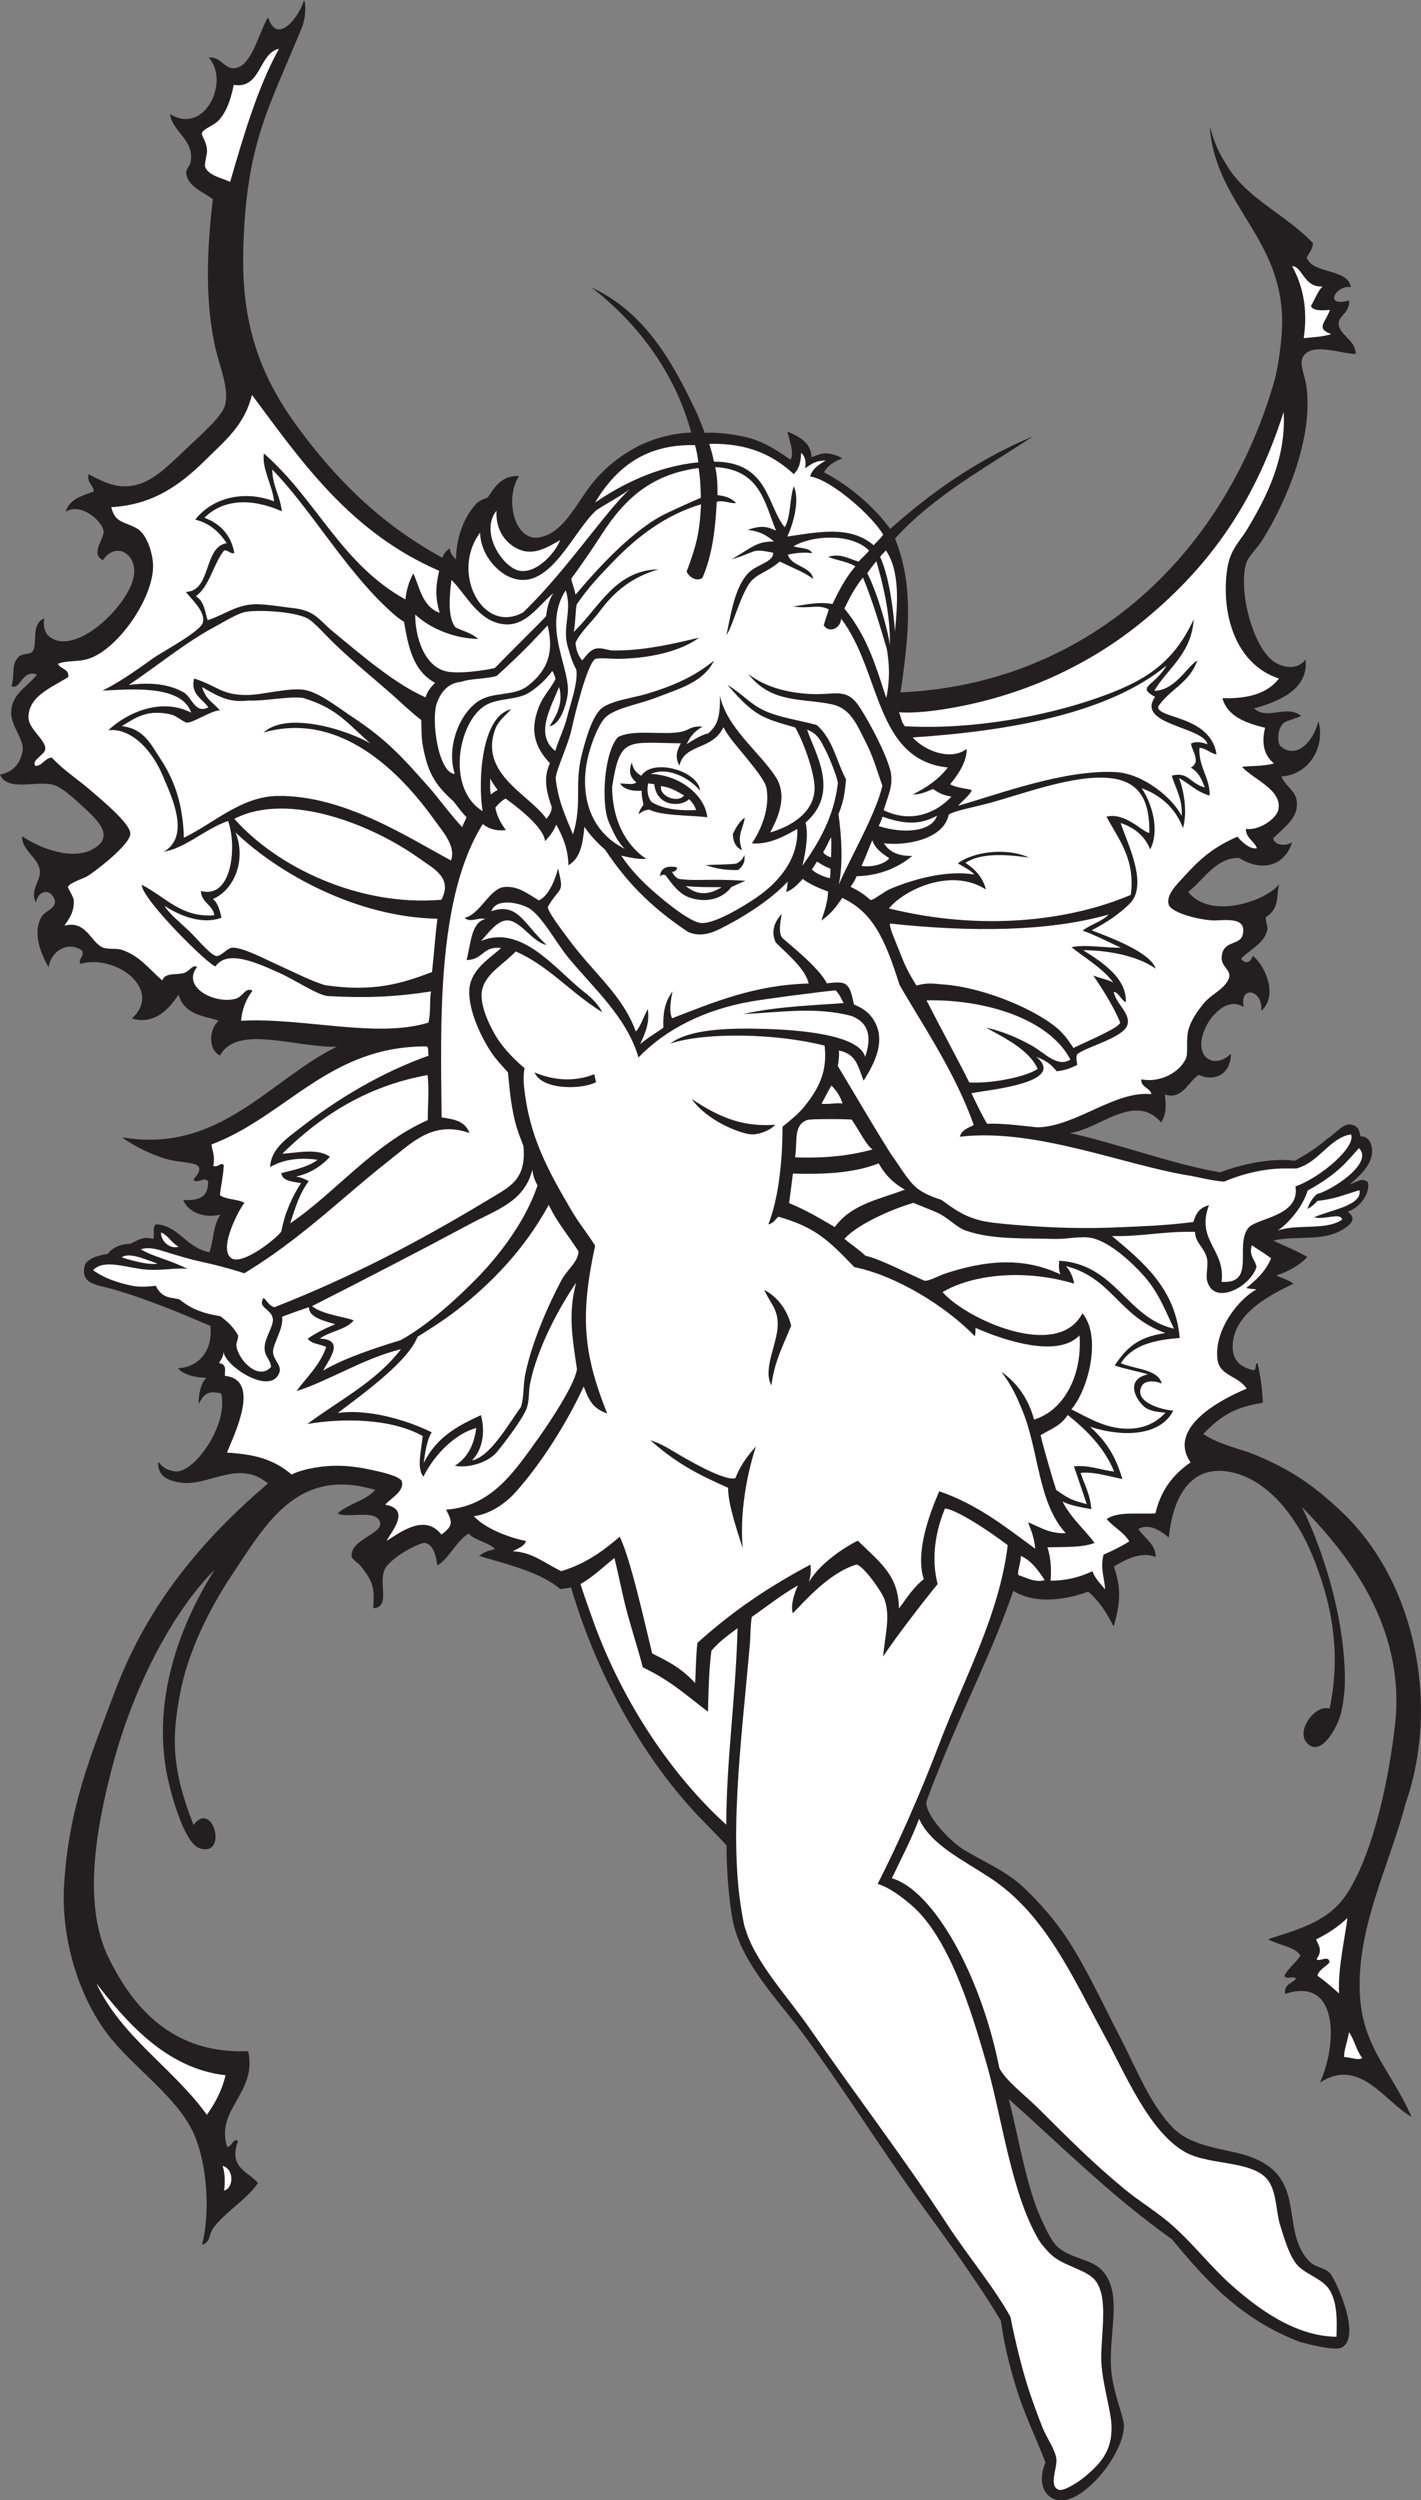 <?xml version="1.0" encoding="UTF-8" standalone="no"?>
<svg
   xmlns:dc="http://purl.org/dc/elements/1.1/"
   xmlns:cc="http://creativecommons.org/ns#"
   xmlns:rdf="http://www.w3.org/1999/02/22-rdf-syntax-ns#"
   xmlns:svg="http://www.w3.org/2000/svg"
   xmlns="http://www.w3.org/2000/svg"
   viewBox="0 0 554.413 975.333"
   height="975.333"
   width="554.413"
   xml:space="preserve"
   id="svg2"
   version="1.1"><rect x="0" y="0" width="554.413" height="975.333" fill="#808080" stroke="none"/><defs
     id="defs6" /><g
     transform="matrix(1.333,0,0,-1.333,0,975.333)"
     id="g10"><g
       transform="scale(0.1)"
       id="g12"><path
         id="path14"
         style="fill:#231f20;fill-opacity:1;fill-rule:evenodd;stroke:none"
         d="m 889.707,7315.05 c 5.113,0.05 7.719,-51.34 -8.922,-85.52 -95.441,-232.24 -161.32,-335.75 -168.82,-647.89 -5.485,-228.28 58,-377.87 163.015,-519.69 108.149,-146.06 235.35,-276.57 419.93,-377.63 3.56,12.58 12.41,20.91 21.05,28.2 1.31,-6.77 1.99,-17.41 18.79,-33.2 0.45,62.93 22.68,124.71 59.65,163.54 6.9,7.26 20.24,13.39 33.04,17.66 19.27,29.37 41.33,66.37 91.61,62.76 -43,-65.51 -13.6,-192.67 60.15,-179.12 74.73,13.73 111.02,108.45 162.37,167.75 65.28,75.41 161.44,133.83 281.6,139.07 -48.78,178.8 -158.74,321.77 -291.78,424.43 152.92,-70.65 234.34,-211.71 304.52,-360.21 9.02,-19.08 16.9,-39.01 26.7,-64.96 41.57,1.59 75.05,-3.85 104.21,-9.17 56.95,-10.36 96.42,-34.43 146.75,-69.44 11.57,16.47 -1.66,51.98 -8.92,82.27 53.08,-22.14 68.98,-42.67 70.55,-75.31 27.48,10.04 42.1,20.69 90.58,-2.74 -14.8,-7.32 -38.9,-14.75 -54.1,-41.13 76.99,-40.49 147.4,-102.1 194.08,-165.93 123.38,110.66 259.47,204.82 417.31,270.74 -130.36,-86.82 -289.34,-172.78 -403.4,-298.9 54.06,-134.39 42.19,-273.05 16.13,-450.1 530.06,22.85 940.16,382.68 1093.05,907.57 9.8,33.69 18.47,88.92 22.3,137.64 21.8,278.84 -193.32,370.44 -210.35,611.51 18.07,-63.05 30.08,-82.66 54.49,-121.28 58.48,-92.58 172.85,-140.82 247.95,-221.11 -2.17,-19.07 -11.56,-28.75 -18.57,-41.5 16.35,-49.6 120.94,-31.28 129.22,-87.08 -42.29,8.25 -82.62,-60.14 -5.06,-38.88 2.19,-35.81 -29.98,-43.83 -30.59,-66.29 -0.9,-33.96 49.69,-48.54 49.81,-89.92 -37.35,-1.56 -132.35,36.91 -155.1,-10.58 -10.31,-21.52 6.39,-51.63 10.92,-84.87 20.9,-152.83 -62.41,-343.34 -128.64,-448.83 -18.18,-28.95 -42.79,-48.07 -48.98,-72.69 -21.56,-85.72 25,-254.38 89.86,-288.38 35.08,-18.38 67.64,-13.48 84.89,10.92 10.78,-87.99 -81.78,-124.85 -150.36,-142.96 36.49,-36.55 94.3,12.43 137.64,-22.28 -36.46,-16.54 -50.88,-11.49 -61.76,-35.89 -7.38,-16.54 -7.03,-45.3 1.9,-52.96 45.19,-38.71 95.1,11.72 110.56,73.46 22.04,-81.21 -34.18,-159.33 -108.84,-161.52 18.67,-38.88 49.74,-43.07 45.47,-89.36 -3.58,-38.93 -43.7,-65.54 -69.05,-92.04 3.4,-20.14 36.04,-24.19 55.57,-11.62 -24.69,-75.48 -95.59,-83.88 -155.25,-45.69 -68.17,2.02 -104.34,-65.64 -149.07,-99.2 62.31,-81.2 224.36,-29.94 266.45,22.45 -7.46,-25.25 -2.15,-43.75 -13.3,-68.54 -4.4,-9.73 -15,-22.16 -25.53,-27.43 -3.03,-11.84 7.36,-27.36 3.57,-40 -12.07,-40.37 -47.55,-51.97 -76.58,-82.27 13.54,-18.86 30.12,-9.1 34.08,8.75 36.16,-27.83 75.84,-115.82 25.14,-161.39 5.74,63.78 -65.29,75.24 -51.27,11.06 -77.09,51.51 -177.87,-133.19 -90.72,-157.28 17.97,-2.42 38.55,4.95 53.3,21.6 -1.21,-71.8 -60.7,-80.27 -93.75,-62.47 -30.45,-17.82 -49.04,-75.91 -99.69,-57.31 3.87,-37.05 4.79,-54.41 -10.66,-82.06 -77.89,89.71 -182.29,-20.65 -267.58,-31.09 126.48,-26.69 307.3,-93.33 440.61,-114.93 31.42,13.11 136.79,45.46 217.65,33.75 35.04,18.66 72.31,43.79 93.26,63.06 27.23,16.48 48.13,48.21 72.99,42.67 21.8,-4.86 22.74,-18.93 26.29,-34.17 17.97,0.48 28.26,-12.33 31.74,-26.08 13.07,-51.53 -35.86,-90.16 -63.22,-114.76 25.7,8.78 36.01,21.29 53.51,6.22 6.31,-33.71 -23.79,-73.46 -59.61,-86.12 20.04,-14.06 18.89,-28.79 -4.67,-45.66 -62.69,-44.94 -138.57,-22.01 -213.37,-38.54 40.84,-19.58 69.64,-29.97 99.92,-48.13 -24.14,-25.89 -55.57,-42.28 -90.49,-54.12 17.23,-8.83 36.83,-13.1 49.57,-24.02 -53.63,-26.94 -176.45,-82.05 -177.56,-183.33 -0.37,-35.06 16.23,-58.63 56.91,-68.89 15.14,-6.17 6.82,18.07 15.79,19.91 8.57,-36.13 14,-74.71 15.62,-116.23 -77.03,-11.79 -121.41,-35.48 -174.41,-91.51 49.06,-32.09 111.03,-44.18 146.11,-58.53 104.88,-42.92 169.53,-86.53 243.42,-154.63 229.16,-202.1 304.94,-572.17 203.69,-865.37 -48.87,-183.54 -135.92,-349.08 -135.55,-535.77 0.35,-175.56 89.1,-240.68 152.05,-384.31 -79.72,45.44 -151.19,175.66 -267.98,100.72 50.64,111.26 56.09,311.75 -102.45,259.28 -2.09,31.33 21.14,29.79 32.09,44.14 -7.09,11.37 -25.19,-4.76 -33.98,8.81 12.44,24.24 33.57,37.16 47.3,59.74 -17.89,26.38 -65.39,29.97 -94.86,47.47 91.27,29.75 178.69,51.1 232.99,136.6 78.16,123.03 121.78,341.4 138.57,491.46 32.27,288.13 -140.66,501.9 -272.89,637.19 57.7,-115 128.58,-325.03 126.02,-517.08 -0.35,-25.58 -5.94,-65.24 -11.25,-86.38 -10.96,-43.72 -59.16,-130.56 -99.3,-88.11 -34.51,36.51 23.93,114.27 65.86,101.24 34.79,165.09 5.8,311.69 -51.23,450.26 -43.38,105.38 -125.21,218.11 -236.5,241.57 -114.32,24.12 -169.93,-64.9 -183.01,-191.41 -9.98,8.82 -53.07,46.59 -89.02,24.75 17.75,-26.5 49.66,-42.09 50.91,-81.28 -42.22,15.99 -87.11,-6.47 -122.22,-28.02 13.51,-45.54 26.29,-84.08 -0.86,-175.58 -20.69,39.19 -39.18,71.02 -74.59,101.94 -44.51,-16.51 -144.28,-43.62 -219.32,2.16 -59.57,-173.3 -140.33,-328.8 -210.49,-504.06 -11.09,-27.68 -28.24,-68.15 -44.14,-114.3 -1.37,-39.61 69.81,-115.3 112.01,-140.48 60.04,-35.81 122.46,-61.44 174.5,-110.53 45.21,-42.65 91.73,-96.69 125.68,-148.11 53.36,-80.84 104.22,-190.04 155.59,-289.61 48.55,-94.14 88.76,-197.98 154.45,-264.57 43.26,-43.88 105.51,-54.92 183.87,-72.23 227.63,-51.783 119.04,-221.009 216.13,-319.447 15.6,-15.82 44.71,-17.968 58.71,-32.519 16.33,-16.981 96.93,-190.633 32.95,-219.5 -19.53,-8.801 -97.89,11.094 -119.3,16.972 -173.57,65.547 -277.07,181.473 -375.25,300.625 -180.8,128.914 -314.98,265.279 -478.03,410.599 29.98,-114.41 50.43,-253.298 94.96,-350.544 11.13,-24.312 28.22,-62.937 46.6,-80.73 36.88,-35.711 101.14,-36.453 131.47,-69.793 51.74,-56.899 30.51,-141.262 26.38,-236.211 -3.02,-69.438 6.1,-98.321 21.65,-154.36 3.59,-12.886 15.85,-50.007 16.17,-61.375 2.36,-85.5 -122.99,-238.125 -195.57,-220.527 -49.14,11.914 -53.01,68.164 -34.02,109.836 -28.26,73.23 -56.74,131.16 -77.93,194.59 -24.16,72.398 -43.52,151.387 -52.66,219.859 -68.51,115.219 -161.13,241.313 -232.5,339.887 -122.95,169.808 -226.27,338.428 -351.33,506.858 -67.18,90.47 -173.82,198.71 -199.92,320.26 -12.69,59.21 -19.9,164.13 -19.06,224.71 -30.57,32.69 -46.08,48.09 -69.68,72.3 -176.87,181.5 -312.05,431.67 -385.57,682.61 -13.13,-2.77 -18.02,-3.09 -31.36,-4.72 -58.06,48.6 -150.01,71.09 -237.75,96.81 18.95,14.4 29.6,15.39 46.55,20.29 -19.22,20.19 -58.74,24.74 -77.57,45.23 -36.68,-23.03 -54.74,-70.25 -91.22,-93.55 -3.89,28.95 -11.48,60.78 -35.32,66.08 -14.74,3.29 -107.19,-44.92 -120.33,-80.97 -15.43,-42.29 18.28,-106.95 -31.89,-110.05 3.08,55.48 3.14,73.72 -36.66,123.35 -8.91,11.11 -26.32,18.66 -26.86,29.84 -2.37,49.03 93.71,64.47 83.14,99 -11.83,38.66 -95.12,9.77 -124.126,24.92 31.826,29.34 80.876,36.32 110.016,69.15 -229.219,69 -320.711,-100.69 -424.277,-256.67 -60.809,-91.57 -119.688,-212.24 -142.583,-319.64 -32.468,-152.28 -26.546,-246.33 35.27,-404.27 56.559,75.95 102.656,-95.64 17.488,-68.15 -46.05,14.86 -88.3,170.99 -98.644,234.13 -35.676,217.71 46.242,428.56 143.211,581.39 -117.926,-117.87 -234.45,-331.67 -298.344,-571.7 -52.07,-195.61 -87.113,-412.42 -11.984,-565.01 68.277,-138.67 181.691,-281.88 408.136,-272.69 27.52,-120.93 -94.511,-168.51 -62.418,-277.36 9.02,-14.13 21.133,29.66 32.477,13.34 -28.352,-77.531 30.316,-88.078 58.82,-121.84 C 719.977,877.227 660.715,844.855 623.852,795.574 611.824,779.504 616,752.98 591.199,747.117 617.34,846.094 606.66,1008.36 553.512,1099 c -53.782,91.68 -161.828,169.08 -230.504,253.96 -84.918,104.99 -144.942,278.09 -135.551,443.66 13.234,233.42 81.438,389.97 148.68,569.2 97.301,259.34 259.332,447.98 448.172,609.32 -85.996,72.24 -172.512,-8.88 -254.442,2.33 -35.664,4.89 -69.941,18.06 -66.679,61.38 13.917,-17.74 24.48,-24.05 47.746,-28.17 54.718,-9.67 159.015,135.08 136.379,228.23 -35.223,7.04 -48.372,3.22 -65.516,-31.02 -1.676,18.8 4.547,63.51 23.066,76.06 -38.785,1.73 -66.863,9.83 -84.136,28.5 43.785,0.68 103.343,34.59 95.156,123.79 -71.738,30.9 -180.055,77.12 -284.707,107.3 -45.086,13 -96.164,13.55 -83.403,67.94 5.278,22.47 43.461,32.09 67.915,35.7 9.261,15.23 37.265,30.02 64.523,28.86 31.055,15.55 42.254,22 66.762,14.94 9.132,3.16 -4.024,34.9 9.937,42.63 64.75,-2.57 88.117,-69.04 156.258,-81.8 12.816,39.37 10.02,76.98 31.875,110.05 -46.852,-11.2 -94.398,6.65 -108.637,42.67 41.532,-0.95 72.774,3.91 72.926,54.2 -10.078,16.84 -33.879,-9.27 -43.184,5.62 44.961,53.08 -5.136,45.16 -62.929,56.49 -54.274,10.64 -127.809,51.56 -144.989,67.16 284.286,-47.61 429.442,167.77 627.438,265.38 -117.746,-3.56 -292.211,66.56 -341.551,-25.86 -35.418,16.71 -32.812,76.62 -4.355,101.59 -27.434,13.68 -97.805,10.59 -117.395,76.75 -31.867,-48.9 -73.887,-87.88 -136.484,-70.09 92.765,84.35 -47,189.99 -150.469,160.11 -7.664,16.48 11.777,18.85 5.055,38.88 -42.692,29.4 -90.574,-1.54 -98.559,-48.68 -17.851,32.63 -49.433,95.96 -20.34,147.59 9.676,17.15 47.844,25.67 37.535,52.21 -11.57,29.78 -46.429,27.59 -54.078,-10.53 -18.461,35.86 13.239,61.72 11.793,90.7 -1.996,40.11 -52.816,59.5 -52.425,103.44 55.441,-37.45 150.629,-72.45 210.512,-36.15 58.949,35.73 15.348,79.62 -32.347,122.79 -23.438,21.21 -59.809,56.86 -88.278,64.18 C 106,5032.71 22.336,4998.98 0,5049.79 c 40.305,7.59 60.227,34.7 66.176,69.82 5.519,32.54 -35.793,74.35 -33.465,114.15 3.125,53.58 42.777,68.33 75.629,108.75 -44.27,16.36 -47.321,-45.23 -74.723,-34.2 10.77,39.58 -1.816,60.61 19.867,85.25 9.973,11.32 35.094,7.48 41.684,16.54 16.309,22.45 -6.301,81.05 34.516,96.53 -4.629,-21.59 2.644,-41.92 11.093,-49.75 75.067,-69.66 241.161,90.5 251.551,178.1 7.367,62.11 -53.515,97.31 -91.09,42.59 -38.011,17.56 3.629,61.87 2.039,83.19 -2.297,30.69 -66.832,86.47 -110.996,58.35 12.387,39.44 49.66,46.55 82.41,59.56 -1.804,19.34 -21.054,25.25 -15.421,50.31 41.371,-20.66 86.468,-49.05 150.043,-28.29 49.527,16.17 95.742,65.01 146.417,112.72 39.762,37.45 95.493,86.84 103.235,118.34 11.562,47.05 -14.449,107.88 -27.293,161.66 -30.164,126.28 -28.434,277.13 -8.621,440.32 -27.481,21.01 -74.098,37.28 -77.953,76.03 -1.227,12.24 11.289,21.94 13.129,33.42 10.425,65 -51.914,85.37 -60.891,139.69 104.488,-63.19 175.461,98.54 113.723,165.28 31.441,4.82 44.843,-30.14 70.617,-31.14 53.492,-2.07 74.676,102.63 102.844,149.13 26.07,-82.16 89.441,-1.71 105.187,48.91 v 0" /><path
         id="path16"
         style="fill:#ffffff;fill-opacity:1;fill-rule:evenodd;stroke:none"
         d="m 1934.89,5016.23 c 29.4,-3.79 49.63,-17.57 67.21,-27.36 -17.6,-23.72 -73.28,-2.88 -67.21,27.36 v 0" /><path
         id="path18"
         style="fill:#ffffff;fill-opacity:1;fill-rule:evenodd;stroke:none"
         d="m 1897.18,5024.16 c 4.32,-0.57 13.54,-2.02 17.86,-2.58 6.74,-66.47 78.32,-67.36 101.78,-43.64 10.62,-10.34 16.2,-19.42 20.78,-31.87 -41.39,-1.77 -91.47,0.02 -129.89,23.08 -10.39,10.48 -15.49,31.76 -10.53,55.01 v 0" /><path
         id="path20"
         style="fill:#ffffff;fill-opacity:1;fill-rule:evenodd;stroke:none"
         d="m 1434.7,5038.27 c 8.74,-15.85 12.49,-20.76 21.98,-33.61 -7.54,-3.34 -12.93,-6.99 -19.81,-13.14 -3.71,11.39 -1.53,32.98 -2.17,46.75 v 0" /><path
         id="path22"
         style="fill:#ffffff;fill-opacity:1;fill-rule:evenodd;stroke:none"
         d="m 2111.93,4720.12 c -39.95,-24.78 -73.08,-22.66 -104.55,3.46 40.14,-4.01 61,-2.78 104.55,-3.46 v 0" /><path
         id="path24"
         style="fill:#ffffff;fill-opacity:1;fill-rule:evenodd;stroke:none"
         d="m 1868.78,4221.99 c 78.66,81.39 190.38,139.23 328.74,163.69 43.3,7.65 201.44,28.39 248.22,32.66 10.37,-10.66 14.79,-20.18 23.48,-37.26 -76.31,-6.12 -189.14,-8.65 -294.04,-32.04 102.96,4.15 211.73,22.64 316.6,-5.56 42.95,-16.33 64.06,-50.91 40.41,-119.91 -17.17,65.72 -195.12,79.06 -292.4,81.94 -105.65,3.13 -221.77,0.2 -277.89,-42.92 104.63,34.59 314.25,29.26 451.6,-6.02 9.29,-78.55 -19.89,-128.77 -58.15,-176.91 -16.4,-20.63 -35.62,-36.52 -64.94,-60.37 -0.29,-23.37 -0.84,-63.09 -3.34,-93.25 -6.19,-74.58 -16.31,-135.2 -38.24,-192.67 15.1,3.21 21.07,15.13 29.3,22.54 112.61,-31.99 149.94,-73.09 222.38,-147.5 123.2,-25.27 267.3,-114.09 353.1,-202.63 1.51,9.94 2.17,18.76 1.47,24.75 83.49,-36.57 240.27,-89.34 304.59,-22.03 8.55,-118.19 -46.47,-220.3 -133.05,-246.23 -16.15,58.82 -47.4,106.02 -95.99,139.86 29.51,-38.48 45.33,-72.25 63.69,-118.09 46.4,-115.81 44.06,-266.74 125.19,-354.47 -49.39,-1.31 -74.74,17.67 -110.04,31.88 4.12,-16.2 15.71,-32.05 20.69,-77.35 -85.63,62.35 -166.29,128.49 -281.18,168.32 -30.58,-71.74 -69.94,-178.81 -45.21,-257.64 -29.71,-22.16 -52.48,-58.75 -72.64,-85.72 -1.29,94.89 -50.37,130.95 -120.56,198.69 -27.33,-13.28 -106.86,-60.37 -142.86,-120.68 5.94,18.82 6.43,38.85 4.11,50.56 -115.2,-61.61 -219.26,-128.81 -330.57,-229 -4.11,-37.49 -4.16,-65.26 -6.52,-117.74 -41.22,45.2 -82.18,65 -125.76,86.63 -18.83,75.36 -63.18,278.7 -95.22,341.79 -38.49,-33.26 -95.32,-78.8 -171.22,-100.72 -47.58,22.68 -85.6,56.47 -141.79,57.96 14.2,8.49 31.99,12.32 39.05,30.06 -52.82,11.22 -117.98,35.95 -153.07,72.62 47.78,6.41 92.19,36.54 123.53,71.78 74.64,83.88 148.41,200.16 198.17,308.01 14.29,-37.7 25.18,-64.04 68.75,-79.2 -71.03,178.02 -79.13,287.86 -35.22,491.45 -29.4,45.65 -47.04,64.57 -71.48,106.56 -60.6,104.12 -113.83,197.68 -132.88,329.12 -3.82,26.35 -7.71,54.87 -2.28,83.74 -39.48,32.59 -69.39,69.11 -84.35,94.42 -21.46,36.32 -49.5,96.94 -39.3,136.87 12.02,47.1 61.25,71.44 97.78,110.26 96.04,-41.56 163.25,-123.06 253.57,-177.9 -11.53,22.38 -31.15,42.3 -53.73,59.68 -80.51,61.98 -180.53,199.09 -301.24,148.98 22.22,23.95 48,61.23 78.09,60.12 38.36,-1.43 71.95,-63.42 113.63,-71.87 -66.79,61.29 -83.54,125.36 -161.56,98.81 14.51,40.9 85.03,23.41 109.69,8.94 37.44,-21.95 80.06,-101.36 113.29,-142.1 74.46,-91.3 173.06,-176.15 207.6,-294.91 z m -304.37,-43.86 c 23.73,-54.06 143.02,-49.3 180.14,-28.44 -0.92,4.06 -4.5,19.11 -5.12,23.24 -62.63,-24.61 -122.97,-16.46 -175.02,5.2 z m 637.74,-181.45 c 19.04,0.08 49.82,9.9 67.03,28.31 -86.29,-6.05 -154.94,14.77 -244.88,75.76 45.79,-65.66 147.56,-104.17 177.85,-104.07 z m 74.12,-558.97 c -1.72,-56.25 -44.38,-127.89 -18.44,-175.46 9.24,72.15 35.76,119.31 57.87,174.74 -10.47,42.47 -36.74,82.49 -78.61,104.65 16.17,-38.31 40.66,-55.05 39.18,-103.93 z m -124.04,-447.22 c -36.06,-9.98 -165.71,69.48 -195.12,86.87 -20.45,12.07 -38.39,19.55 -53.91,24.59 78.76,-70.06 143.66,-102.02 227.82,-139.44 0.11,-50.89 27.28,-127.08 42.89,-176.87 -9.2,100.59 11.52,215.67 38.75,298.01 -27.87,-31.09 -45.45,-56.14 -60.43,-93.16 v 0" /><path
         id="path26"
         style="fill:#ffffff;fill-opacity:1;fill-rule:evenodd;stroke:none"
         d="m 2742.58,4929.68 c -15.51,-47.45 -98.11,-54.05 -170.86,-30.48 6.44,12.14 8.73,19.63 11.48,27.49 61.74,-22.05 109.24,-25.24 159.38,2.99 z m -1126.42,423.18 c 3.6,-2.42 9.4,-19.24 9.68,-24.21 -20.9,-37.25 -37.09,-49.43 -50.2,-84.71 -24.68,-66.45 -10,-114.29 33.82,-160.84 -12.83,-29.96 -18.73,-61.47 5.29,-127.51 0.79,-11.59 -5.51,-23.09 -15.32,-35.37 -47.52,69.82 -197.13,130.71 -150.51,261.13 9.28,25.97 30.55,41.51 47.29,59.74 -86.99,-19.7 -97.89,-207.52 -83.79,-298.18 -107.24,66.32 -71.19,260.34 7.17,308.84 37.07,22.94 92.73,15.3 128.4,37.46 25.83,16.07 52.37,40.88 68.17,63.65 z m -13.39,133.5 c 19.68,-80.37 -1.07,-132.55 -58.14,-176.91 -39.79,-30.93 -98.42,-16.47 -141.74,-43.05 -57.2,-35.09 -97.4,-135.38 -71.85,-214.65 -47.26,1.75 -70.73,157.31 -51.9,208.78 7.61,20.83 26.19,57.38 71.62,60.96 25.77,9.78 77.42,8.37 103.25,17.31 82.08,74.79 101.42,97.39 148.76,147.56 z m -281.33,133.21 c 44.92,-45.09 79.46,-122.54 154.4,-129.87 63.07,-6.19 100.25,54.64 143.61,91.12 -14.1,-22.81 -18.06,-43.46 -21.1,-67.4 -24.94,-26.82 -107.49,-107.48 -150.16,-151.89 -65.01,-13.56 -112.4,-13.86 -133.21,-11.24 -74.06,9.33 -100.43,106.35 -99.62,167.94 42.86,-40.82 116.48,-70.8 184.64,-71.37 -23.42,19.28 -43.32,21.83 -67.21,34.17 -22.56,29.82 -17.89,87.97 -11.35,138.54 z m 522.1,265.9 c -72.43,-66.85 -189.48,-243.58 -312.7,-361.21 -119.83,-65.3 -212.53,118.44 -125.52,233.73 0.31,-44.42 26.83,-94.36 73.96,-123.81 122.74,-68.55 191.77,121.52 266.18,189.38 33.65,22.05 74.15,42.76 98.08,61.91 z m -390.36,-63.43 c -2.94,-56.22 26.14,-97.2 68.58,-114.33 42.54,-17.16 84.04,9.08 117.91,28.59 -15.03,-38.17 -67.59,-97.16 -117.13,-90.18 -50.46,7.13 -119.8,113.47 -69.36,175.92 z m 580.95,192 c 5.26,-17.32 7.73,-33.89 9.95,-50.32 -120.74,-11.46 -225.9,-65.5 -302.3,-117.72 61.77,103.2 148.5,171.48 292.35,168.04 z m -349.64,-437.8 c -3.78,21.54 -9.86,31.08 -12.42,46.94 25.88,35.16 60.35,84.77 88.15,128.19 70.85,110.67 150.37,177.76 284.58,195.77 5.02,-32.95 5.89,-55.21 6.42,-87.21 -41.34,-17.48 -66.74,-30.02 -93.49,-42.02 -100.8,-45.14 -209.68,-166.31 -273.24,-241.67 z m 660.37,415.33 c 10.78,-9.83 15.73,-24.15 11.66,-45.44 18.77,13.45 33.81,23.39 60.06,22.93 -18.18,-11.69 -37.73,-21.65 -45.6,-46.76 61.58,-8.49 184.82,-117.63 214.04,-170.8 -8.5,-11.1 -15.92,-17.48 -28.01,-30.45 -69.08,59.12 -162.95,38.35 -252.81,25.46 17.71,36.19 37.6,108.44 19.1,146.85 -12.54,-35.9 -8.59,-90.65 -26.52,-119.52 -51.51,61.06 -46.72,192.68 -207.19,191.84 -3.77,20.16 -7.25,31.05 -13.64,52.08 116.06,2.81 189.09,-34.89 247.6,-88.68 18.66,20.1 20.06,39.66 21.31,62.49 z m 247.99,-285.63 c 41.39,-60.31 34.47,-154.54 26.54,-237.59 -4.02,62.18 -17.18,161.95 -43.28,218.75 5.35,7.91 11,11.3 16.74,18.84 z m -27.91,-31.62 c 20.74,-70.84 41.31,-157.58 39.55,-245.74 -5.78,48.37 -39.16,159.33 -66.05,210.51 10.02,15.15 17.38,23.27 26.5,35.23 z m -39.16,-47.61 c 27.15,-65.42 46.82,-131.89 70.14,-210.22 6.85,-43.13 9.69,-85.22 -1.8,-142.5 -29.8,89.11 -53.4,177.58 -122.62,261.75 23.19,48.27 35.75,66.99 54.28,90.97 z m -432.34,322.89 c 131.44,-6.34 144.33,-103.95 177.89,-185.64 -25.29,11.42 -41.92,16.32 -83.19,2.03 41.82,-4.74 59.15,-19.67 77.49,-33.78 -48.34,-0.63 -57.04,-11.6 -123.83,-52.42 77.56,23.3 54.7,32.71 121.11,19.39 1.88,-27.84 -49.63,-34.3 -73.77,-60.68 -39.76,-43.43 -49.63,-119.37 -63.03,-180.67 19.59,29.02 38.75,110.27 67.72,151.9 19.53,28.06 50.96,30.98 88.36,63.56 43.28,-20.99 72.22,-31.32 98.1,-50.87 -6.36,37.85 -64.25,36.03 -74.2,71.14 21.06,4.64 49.55,8.07 70.79,3.97 -5.55,16.45 -35.32,14.27 -54.46,20.26 52.56,31.98 168.91,40.31 221.17,-12.25 -8.08,-11.37 -19.06,-19 -30.21,-32.44 -25.63,6.53 -52.19,25.86 -89.55,13.94 25.43,-10.23 58.85,-14.29 79.82,-27.95 -26.72,-29.96 -47.63,-69.4 -66.99,-109.87 -45.76,7.27 -78.09,-2.93 -115.1,-7 46.78,-8.62 73.28,7.8 104.2,-9.16 -3.87,-13.48 -7.69,-21.85 -14.8,-46.38 16.62,-25.18 50.66,-7.56 50.88,19.73 117.91,-155.62 97.87,-412.78 312.24,-435.89 -27.15,-35.41 -63.26,-59.19 -102.5,-78.91 20.55,0.02 32.44,4.68 59.2,16.03 13.36,-9.24 29.16,-19.05 54.22,-21.99 -41.48,-45.05 -114.73,-80.76 -198.46,-40.08 10.43,37.78 30.34,72.92 19.5,116.06 -12.29,48.8 -59.24,138.41 -89.32,184.66 -40.24,61.82 -72.33,34.52 -149.43,39.64 -69.05,4.57 -128.11,21.24 -176.92,58.14 69.02,-88.07 159.83,-69.59 247.52,-89.28 52.64,-12.7 70.92,-61.18 94.22,-106.26 24.73,-47.87 33.96,-85.09 50.55,-131.34 -19.48,-84.51 -95.94,-214.06 -127.64,-289.46 13.5,62.44 7.81,144.88 -0.9,206.07 15.41,39.33 17.4,54.9 22.29,101.85 -29.34,54.99 -36.96,115.35 -85.8,159.4 -53.23,14.2 -110.69,22.22 -152.68,41.82 -45.47,21.23 -60.82,46.22 -108.75,75.63 79.14,-91.89 101.7,-96.95 198.48,-124.8 27.54,-48.45 56.56,-136.24 56.62,-176.29 0.11,-76.55 -76.62,-115.63 -129.9,-130.89 26.13,48.84 50.48,109.78 15.54,163.33 -46.81,71.76 -143.04,143.58 -162.52,236.34 0.33,-66.52 -8.51,-86.53 -34.73,-109.95 -19.84,-3.27 -51.1,-23.95 -62.95,-31.32 10.28,20.31 19.22,35.24 46.46,51.31 -34.47,2.42 -38.35,-9.66 -59.24,-14.51 -52.4,-12.17 -141.55,8.35 -188.11,-16.11 -41.95,-45.82 -49.87,-198.22 -26.33,-250.02 11.85,-26.03 23.64,-56.21 46.55,-77.09 -98.97,48.47 -130.07,148.55 -111.57,252.44 7.28,40.91 29.89,104.44 51.96,129.41 25.91,29.29 95.44,39.59 148.31,59.76 74.9,28.58 140.64,46.23 172.35,109.35 -55.02,-44.14 -111.9,-71.66 -197.14,-97.34 -42.16,-12.71 -113.92,-20.74 -138,-47.94 -25.92,-29.3 -42.57,-92.77 -51.96,-129.39 -22.75,-88.78 2.01,-145.69 -26,-233.79 -19.8,48.61 -43.9,97.17 -50.59,165.23 5.06,33.44 36.44,95.3 46.71,142.71 8.83,40.75 46.65,196.82 70.72,206.02 22.25,2.9 44.95,-0.82 70.22,-0.35 85.98,1.6 177.46,21.13 232.07,62.05 -71.07,-17.28 -161.65,-38.57 -250.86,-37.64 -15,0.15 -33.03,8.21 -47.5,6.18 -24.24,-3.42 -35.41,-28.74 -44.09,-34.89 -12.52,15.26 -16.95,30.67 -19.31,50.35 9.41,26.5 53.17,68.52 68.23,89.32 47.61,65.62 99.76,104.18 174.59,126.62 -127.19,-3.08 -172.99,-111.88 -247.8,-182.99 6.01,33.42 4.42,59.59 8.46,79.9 34.45,51.13 71.02,88.36 106.01,124.82 71.94,74.97 156.31,138.47 257.98,168.49 -4.05,-86.5 -15.18,-124.69 -42.03,-196.57 2.01,-9.27 24.42,-32.62 45.83,-19.14 30.98,68.85 39.07,156.68 42.15,222.91 19.32,6.33 43.64,-7.05 56.72,-2.98 -15.45,13.8 -25.21,18.65 -54.37,22.78 0.17,29.92 -0.57,53.03 -6.7,81.78 z m 254.92,-1166.8 c 11.68,46.48 17.62,94.03 9.49,126.64 103.44,89.12 24.75,207.85 4.59,271.71 33.44,-11.96 42.23,-38.54 53.71,-59.69 10.78,-19.81 33.21,-76.68 36.39,-95.64 -11.31,-99.44 -56.64,-176.5 -104.18,-243.02 z m 84.35,83.76 c 0.81,-23.43 0.3,-42.2 -0.27,-59.06 -8.08,2.4 -21.76,9.18 -22.77,15.94 8.79,12.39 15.62,31.47 23.04,43.12 z m 120.45,-8.87 c 9.22,-27.25 31.9,-40.47 49.73,-52.65 -15.86,-20.2 -59.92,-27.27 -81.44,-22.28 14.53,29.97 21.58,52.67 31.71,74.93 v 0" /><path
         id="path28"
         style="fill:#ffffff;fill-opacity:1;fill-rule:evenodd;stroke:none"
         d="m 2690.21,1993.82 c 31.94,-74.09 127.97,-120.69 206.06,-171.74 163.07,-106.6 242.05,-289.87 335.37,-460.87 62.11,-113.78 130.57,-281.98 236.52,-342.58 72.6,-41.521 207.47,-22.224 247.52,-89.275 21.57,-36.132 19.44,-89.316 31.8,-127.128 11.52,-35.313 23.69,-81.641 46.97,-111.512 22.13,-28.379 74.96,-42.016 95.8,-73.945 24.07,-36.887 23.25,-91.555 21.45,-138.95 -121.56,1.235 -230.7,83.371 -305.55,149.543 -62.13,54.903 -112.22,120.989 -174.7,176.438 -42.54,37.754 -94.87,68.953 -139.95,106.043 -90.33,74.355 -161.83,146.166 -250.56,234.616 -39.96,39.83 -99.65,84.73 -116.1,120.5 -54.78,275.93 -194.72,520.4 -314.37,554.76 27.07,57.4 55.29,109.94 79.74,174.1 z M 1655.69,5589.28 c 20.67,-62.43 -12.79,-110.42 7.61,-170.34 4.66,-13.66 9.07,-36.1 23.65,-62.12 5.19,-38.82 -16.97,-97.57 -26.6,-137.07 -8.87,-36.3 -25.38,-67.68 -35.08,-100.85 -59.82,47.47 -14.89,123.54 11.19,187.4 12.72,-45.79 -6.49,-82.32 -28.12,-114.93 33.07,5.41 48.46,64.12 52.48,88.32 14.2,75.41 -76.53,198.24 -5.13,309.59 z m 461.77,-400.66 c 15,-29.69 39.67,-55.66 71.13,-94.67 21.78,-27 51.31,-63.48 54.96,-84 10.1,-56.7 -14.33,-119.87 -42.92,-161.31 53.86,-4.68 101.36,24.74 132.81,42 4.51,-89.17 -56.58,-157.25 -118.21,-199.83 -38.82,-26.83 -124.76,-78.8 -163.53,-75.36 -33.77,2.99 -110.04,67.32 -133.53,87.64 -41.28,35.69 -73.84,70.34 -99.94,109.62 20.73,-4.57 46.53,-11.34 73.42,-9.55 -42.68,27.65 -99.17,92.65 -99.98,210.65 23,148.96 43.58,129.11 201.06,127.57 -11.18,-20.48 -18.23,-40.08 -4.1,-65.34 14.89,65.47 96.94,43.96 128.83,112.58 z m -254.79,-161.84 c -10.08,-7.3 -22.69,-3.87 -47.71,-2.82 8.38,-15.85 33.89,-23.59 63.09,-21.38 -0.42,-16.7 3.61,-29.07 5.13,-41.37 -5.27,-7.75 -11.66,-14.75 -14.11,-27.74 12.29,9.94 19.28,12.89 32.14,13.73 35.02,-18.74 125.68,-16.21 168.78,-22.29 -5.06,59.73 -74.64,123.15 -165.63,126.95 54.25,22.88 118.21,-15.98 144.95,-49.59 -5.48,59.7 -140.31,96.15 -172.26,44 -12.52,8.48 -23.32,15.27 -27.75,39.1 -11.42,-29.39 -2.59,-45.57 13.37,-58.59 z m 308.93,-198.53 c -4.47,15.25 -7.95,28.75 -5.23,44.46 3.08,17.81 12.79,37.64 13.28,51.12 -15.08,-10.9 -25.22,-28 -34.88,-47.9 1.54,-19.31 4.72,-36.08 26.83,-47.68 z m -106.63,-43.23 c 36.42,-12.32 62.76,-15.07 95.34,-14.51 11.72,9.6 21.9,21.85 18.26,43.65 -5.03,-11.86 -10.03,-17.75 -23.98,-25.06 -30.43,-3.01 -57.4,-2.4 -89.62,-4.08 z m -133.31,-32.66 c 5.81,4.43 11.1,5.45 16.11,3.05 18.48,-24.48 38.66,-54.4 69.73,-65.24 52.66,-18.36 99.84,-1.34 123.07,30.5 20.68,9.66 29.2,13.42 41.4,18.38 -112.13,7 -142.56,-1.9 -196.21,5.66 -9.92,5.75 -15.43,13.36 -18.71,20.6 9.59,-0.23 17.34,8.68 13.61,13.1 -26.22,5.45 -46.83,-0.28 -49,-26.05 z m -336.34,102.52 c 16.87,18.44 25.25,30.53 32.65,48.46 19.3,-34.38 34.67,-70.41 35.71,-118.84 37.05,21.55 42.06,66.92 46.92,112.48 12.56,-20.01 41.04,-51.05 60.24,-66.63 59.05,-88.33 125.71,-162.65 242.38,-240.64 32.35,-14.97 64.31,-6.25 93.28,8.07 63.89,31.56 148.7,84.06 198.77,138.74 -0.17,-12.38 -1.66,-20.43 -4.61,-30.46 15.41,4.97 30.53,17.64 48.93,38.56 10.18,-8.69 37.93,-24.64 74.24,-37.02 -1.76,-34.72 -11.41,-59.22 -19.87,-85.25 30.71,22.16 43.52,41.08 61.37,66.68 87.21,-41.77 123.38,-114.31 167.46,-254.53 61.68,-108.19 163.79,-256.78 217.29,-410.39 -17.21,-9.13 -34.96,-13.23 -40.84,-34.21 219.51,26.26 478.61,-82.13 670.41,-113.53 32.58,-5.34 65.02,-14.92 103.08,-17.8 52.33,22.27 116.14,38.22 176.31,38.56 15.51,0.08 22.66,0.05 35.1,-0.18 66.23,17.08 98.26,90.53 160.16,99.94 15.86,-35.95 -89.07,-126.64 -162.56,-152.32 14.16,-89.36 -116.64,-91.9 -138.93,-122.49 -39.2,-53.86 24.01,-163.68 -77.48,-156.83 12.76,94.77 -76.23,120.54 -36.7,224.38 -29.68,-7.94 -38.2,-25.06 -45.93,-49.24 -86.39,-11.23 -162.09,-12.83 -203.97,-14.88 -118.61,-5.83 -213.87,-2.14 -324.1,7.01 -30.78,2.55 -72.97,6.62 -95.02,12.36 -50.04,13.01 -75.27,32.33 -114.34,60.39 -29.25,9.14 -53.26,19.85 -71.03,33.98 -25.43,20.21 -48.65,61.1 -71.39,92.73 -22.73,31.63 -142.22,234.99 -160.58,264.81 2.93,14.98 4.31,35.28 3.3,45.53 48.04,-10.95 53.61,-37.98 71.95,-88.42 32.19,50.4 71.13,123.05 24.14,185.72 -12.66,16.87 -27.97,26.9 -52.21,37.53 -6.85,29.29 -9.72,50.83 -27.24,60.64 -9.94,5.57 -33.03,3.84 -51.7,1.01 -26.7,49.65 -109.03,112.79 -128.6,131.24 -15.02,12.22 -7.77,48.65 -4,71.79 -28.2,-30.31 -28.59,-60.04 -17.38,-83.39 30.95,-31.37 86.99,-76.62 96.33,-120.12 -156.47,-3.75 -277.05,-54.12 -399.73,-101.75 -9.56,20.21 -4.02,54.13 1.47,78.87 -26.9,-36.05 -27.72,-73.15 -27,-106.29 -30.37,-21.56 -42.37,-26.79 -67.77,-48.29 12.13,28.75 29.07,59.74 22.12,102.53 -15.6,-29.08 -20.39,-49.33 -34.9,-65.73 -39.09,108.06 -125.17,172.14 -198.37,272.54 -14.73,20.2 -59.91,78.2 -59.3,92.66 37.21,63.26 48.64,35.67 29.91,112.42 -5.92,-24.69 -24.49,-79 -56.11,-93.73 -35.33,21.59 -61.57,42.35 -100.29,39.4 -44,-3.36 -71.57,-80.87 -117.14,-90.18 16.42,-16.05 39.5,2.38 61.03,-3.54 -41.77,-9.69 -42.7,-72.44 -55.15,-120.2 50.25,0.95 46.46,41.95 101.19,35.15 -35.03,-30.75 -77.36,-57 -90.06,-102.83 -16.15,-58.28 29.15,-156.4 63.14,-205.51 12.2,-17.63 27.62,-34.23 46.79,-55.46 3.33,-32.48 6.72,-75.9 14.49,-115 7.41,-37.33 12.86,-54.71 30.84,-100.65 9.12,-99.66 -39.77,-118.96 -103.97,-157.77 -201.72,-121.9 -400.57,-226.16 -624.984,-314 -15.855,4.64 -19.906,17.06 -31.55,27.53 -19.559,-29.8 23.8,-31.6 27.058,-62.08 2.356,-22.01 -24.476,-55.56 -24.187,-84.7 0.258,-26.24 14.769,-28.96 19.172,-55.21 -36.473,-41.74 -95.821,18.91 -101.789,61.56 -1.317,9.36 8.066,22.69 4.207,32.39 -17.789,29.33 -33.196,39.84 -50.782,54.19 -58.945,9.41 -89.55,24.82 -120.222,49.31 -23.465,6.7 -50.289,1.04 -68.965,39.7 -27.02,-2.7 -49.289,-4.2 -70.758,0.42 -38.633,8.32 -79.699,20.94 -112.684,45.4 32.633,35.05 102.215,4.88 158.297,1.37 47.828,-2.98 89.668,6.96 118.86,2.11 -62.727,30.73 -97.274,33.94 -137.477,57.41 28.93,10.25 63.5,-5.4 91.949,-13.43 28.254,-7.97 52.52,-15.99 83.446,-22.55 39.683,-8.42 87.55,-20.83 127.324,-34.13 66.488,40.7 112.422,74.89 149.621,103.52 99.531,76.63 179.244,152.24 280.434,231.44 63.46,49.67 123.87,112.45 229.44,75.58 -14.48,36.27 -45.5,40.07 -81.89,45.79 -2.77,272.04 -15.14,641.76 120.4,858.36 18.9,-14.05 37.31,-20.74 67.99,-17.62 -14,17.34 -28.03,44.44 -31.01,65.51 0.12,0.94 14.7,19.14 29.85,26.87 29.07,-20.74 112.41,-83.53 115.52,-124.82 z M 461.016,3618.89 c -23.481,-6.32 -81.934,10.69 -104.532,17.98 21.696,17.95 81.719,-11.62 104.532,-17.98 z m 10.367,90.89 c 22.488,-9.9 30.59,-30.87 51.644,-41.87 -25.5,-7.87 -52.632,16.42 -51.644,41.87 z m 3506.197,246.77 c 44.3,-43.89 -80.04,-123.69 -123.22,-134.62 -12.45,-11.31 -22.35,-25.14 -27.31,-43.45 8.38,4.9 23.11,15.16 28.71,23.65 53.07,5.47 80.2,18.94 123.36,31.25 8.36,-45.12 -85.1,-57.74 -133.28,-79.3 34.02,-7.92 76.54,15.02 82.62,-6.35 -45.71,-33.18 -133.25,-12.03 -188.69,-32.56 38.34,27.12 74,73.33 87.69,117.25 92.83,51.5 116.86,88.14 150.12,124.13 z M 2568.81,1803.18 c 33.42,-10.1 67.73,-35.78 97.46,-60.99 111.7,-94.72 176.82,-311.06 220.82,-463.53 45.33,-157.06 72.75,-381.211 152.48,-516.133 11.29,-19.089 35.23,-44.722 49.98,-54.812 38.95,-26.61 96.19,-36.777 118.52,-68.125 34.9,-49.043 15.64,-145.106 15.09,-221.555 -0.48,-68.25 30.2,-156.902 30.32,-205.965 0.17,-69.699 -31.98,-104.367 -75.53,-141.707 -17.75,-15.227 -64.1,-46.426 -79.88,-40.129 -28.56,11.387 -3.99,61.562 -6.04,88.625 -2.05,26.914 -28.07,61.661 -40.6,93.114 -13.6,34.113 -25.53,67.246 -35.71,96.886 -24.02,69.879 -45.49,162.047 -58.3,227.168 -45.54,83.203 -125.66,179.903 -184.51,269.961 -132.91,203.462 -255.88,361.482 -400.16,570.302 -67.12,97.12 -159.88,194.49 -190.35,292.66 -0.99,3.24 -2.93,8.09 -3.18,9.21 -52.13,235.64 -8.91,541.38 16.01,832.4 1.51,17.67 0.84,47.46 5.24,73.99 52.46,36.62 83.07,62.25 134.96,92.25 -9.08,-19.66 -22.54,-56.63 -14.98,-81.51 30.08,29.78 105.7,119.5 186.91,142.6 20.16,-4.67 73.77,-78.8 81.76,-102.87 17.81,-53.62 0.53,-102.79 -4.06,-166.37 33.73,53.56 134.37,182.33 159.33,212.06 -15.31,58.68 -13.94,135.71 21.45,221.2 22.44,-1.33 91.86,-38.62 183.67,-107.32 -24.3,-203.02 -128.44,-392.55 -199.86,-580.12 -57.5,-151.02 -121.17,-294.02 -180.84,-411.29 z m -496.68,503.78 c 1.87,69.38 2.71,118.66 10.07,178.77 24.3,27.81 51.3,47.32 76.63,65.79 -5.8,-210.71 -32.62,-380.16 -33.05,-575.09 -161.73,146.52 -301.85,358.66 -385.17,584.47 -9.26,25.11 -35.16,98.22 -41.5,119.93 34.92,19.56 65.64,49.19 99.18,76.06 14.21,-55.89 22.89,-107.21 38.64,-164.59 13.82,-50.37 34.89,-116.43 44.26,-155.08 82.29,-40.11 121.25,-76.64 190.94,-130.26 v 0" /><path
         id="path30"
         style="fill:#ffffff;fill-opacity:1;fill-rule:evenodd;stroke:none"
         d="m 3948.54,1369.02 c 15.97,-22.7 21.34,-53.53 38.53,-75.29 -10.1,-8.76 -36.07,3.11 -52.4,2.42 -2.76,15.61 10.06,49.5 13.87,72.87 z M 816.477,7174.14 c -61.614,-111.81 -102.567,-250.46 -142.93,-389.87 -20.231,11.02 -64.348,17.78 -73.258,44.66 -2.437,7.36 5.359,34.71 5.613,43.19 0.891,28.74 -16.765,46.72 -14.847,54.64 3.297,13.63 33.824,21.46 48.808,37.56 26.059,28.04 37.102,68.68 44.274,104.06 80.926,-12.56 72.039,91.53 132.34,105.76 z M 737.441,6161.07 c 147.504,-198.66 288.589,-402.28 547.939,-514.86 -11.5,-50.3 -11.1,-79.8 1.55,-123.17 -50.85,19.16 -57.45,72.37 -77.22,115.46 -13.18,-24.61 -19.98,-47.91 -23.07,-76.07 -188.3,103.78 -262.191,295.64 -414.394,427.22 -6.187,-43.65 24.535,-92.51 30.098,-140.07 -86.793,33.12 -179.617,11.95 -230.942,-53.42 45.309,-11.76 71.508,-38.23 92.036,-69.07 -68.25,-10.63 -44.293,-141.04 -119.555,-142.55 20.316,-25.7 57.941,-58.81 49.793,-89.93 -6.918,-26.39 -121.664,-87 -145.297,-104.08 -59.508,-43.03 -104.801,-73.52 -148.492,-94.89 70.308,2.41 230.941,20.89 259.531,-64.5 -89.945,46.11 -190.949,-2.61 -242.816,-51.85 56.332,8.22 125.23,-43.2 164.586,-144.4 34.281,-77.16 67.292,-168.93 -1.036,-210.68 62.129,10.18 121.688,67.4 187.352,89.83 25.754,-68.87 14.023,-229.38 -79.344,-204.9 0.203,-33.53 34.945,-40.46 39.082,-70.96 -96.32,-8.04 -143.781,54.39 -212.406,89.12 -0.246,-41.65 194.484,-234.59 215.988,-238.9 34.637,51.79 127.223,7.83 189.512,-20.26 45.102,-20.35 110.898,-64.98 140.676,-66.62 108.388,-5.94 193.018,-2.96 300.438,13.64 -5.06,-32.39 0.29,-56.77 -7.49,-91.25 -152.48,-46.86 -366.245,15.48 -548.296,5.41 3.5,39.22 16.781,65.71 33.395,87.9 -21,12.1 -26.95,-18.31 -51.442,-24.06 -62.652,-14.69 -156.387,35.72 -110.824,93.47 -13.246,8.31 -20.871,-11.57 -37.359,-17.1 -21.329,-7.17 -56.895,2.37 -64.399,-22.37 -39.219,33.85 -66.43,73.11 -120.019,90.27 -15.5,4.96 -40.45,-0.53 -56.153,7.3 -34.269,17.09 -48.515,80.04 -110.433,62.67 12.972,20.19 29.215,37.81 27.386,75.5 -0.386,7.86 -17.464,36.06 -17.105,37.36 3.512,12.58 45.082,25.17 56.887,32.13 19.246,11.36 124.793,91.01 125.945,124.17 1.039,29.68 -88.273,102.42 -107.457,119.39 -46.863,41.43 -83.023,61.92 -122.648,103.79 -20.559,-1.92 -26.208,-23.18 -47.125,-24.62 -15.313,15.15 27.093,33.06 28.332,49.02 2.117,27.24 -50.032,59.04 -49.231,94.24 1.387,61.08 64.399,84.39 116.191,116.66 4.29,24.03 -23.253,23.55 -30.062,39.03 28.234,10.96 58.875,4.63 89.75,14.7 85.582,27.87 187.598,174.32 188.789,269.71 0.43,34.18 -16.602,94.07 -46.984,111.52 -36.895,21.19 -64.243,15.25 -75.321,62.5 120.356,6.89 199.403,62.4 277.286,139.61 55.566,55.1 112.472,99.79 134.378,188.96 z M 1249.3,4254.23 c 6.58,-5.28 2.31,-18.95 5.27,-27.03 -136.36,-48.43 -266.316,-125.47 -379.222,-214.21 -35.18,-27.65 -82.328,-58.4 -84.828,-111.94 35.765,20.84 81.019,29.38 138.945,21.46 -28.453,-21.94 -68.235,-29.18 -106.082,-38.92 2.07,-23.02 31.738,-24.8 57.656,-29.45 -13.773,-20.84 -24.57,-41.33 -34.894,-65.73 -9.586,-22.64 -15.387,-40.39 -23.071,-76.07 -9.258,-16.11 -113.5,-101.11 -146.242,-77.6 -38.043,27.31 21.113,139.79 38.621,161.88 -19.324,11.03 -55.41,9.17 -71.746,22.5 4.383,37.93 9.336,52.99 11.234,86.38 -5.746,13.55 -16.988,-7.75 -30.796,-0.39 5.894,26.57 -2.481,42.14 -5.086,62.15 219.586,83.31 344.906,289.06 630.241,286.97 z m -121.71,-1341.3 c 11.99,15.89 57.97,39.67 48.41,68.36 -5.66,16.99 -72.26,29.92 -87.89,33.4 -61.46,13.62 -114.501,16.77 -175.008,5.19 -17.258,-3.32 -40.977,-8.92 -59.516,-18.62 -55.941,48.17 -116.883,59.85 -189.305,64.14 21.34,53.56 100.985,213.26 -5.906,224.77 -1.656,14.84 7.605,32.9 -17.102,37.35 5.215,10.07 12.5,17.42 13.129,33.44 2.102,-41.41 139.028,-131.34 163.391,-60.77 7.297,21.13 -17.438,35.45 -18.617,59.5 -1.141,23.37 31.754,69.36 26.625,103.43 34.887,13.28 50.617,18.58 78.297,27.88 0.429,-25.96 30.836,-37.17 77.007,-49.54 -32.089,-13.61 -57.851,-26.79 -80.167,-42.28 8.753,-15.29 36.207,-16.19 53.902,-24.59 -19.52,-55.43 -56.945,-87.59 -87.082,-129.22 94.808,29.99 195.812,95.68 305.832,122.74 -73.71,-96.09 -180.516,-149.2 -274.434,-219.06 101.284,17.69 245.454,17.25 338.004,-35.16 -4.36,-43.53 -18.11,-94.27 2.11,-118.87 33.72,67.4 94.44,126.22 154.68,142.4 -6.99,-54.88 -29.47,-89.63 -62.68,-110.45 41.11,-8.11 99.47,10.65 123.92,41 26.52,32.92 76.9,99.01 87.08,129.22 7.17,21.3 4.72,47.69 8.98,69.1 21.27,106.94 87.93,228.11 135.17,296.42 -24.53,-89.98 -10.81,-164.06 2.27,-252.81 -5.5,-44.27 -80.36,-156.54 -109.03,-196.63 -74.25,-103.86 -139.41,-204.83 -273.88,-214.73 18.85,-37.1 20.93,-47.3 -13.86,-72.86 -47.56,60.56 -115.74,9.92 -160.54,-18.66 13.81,26.87 73.16,92.78 -3.79,105.91 z m 1860.32,-149.7 c 33.52,-15.65 51,-43.66 69.88,-70.57 -24.35,-9.55 -56.91,7.94 -77.18,14.44 -3.09,13.72 7.03,32.43 7.3,56.13 z m 121.8,159.85 c 14.74,-10.66 57.18,-18.2 84.49,-23.15 -3.28,44.71 -21.76,75.71 -31.39,106.27 38.15,3.69 76.02,-8.75 122.27,-18.07 -17.64,58.97 -40.86,104.72 -94.32,152.8 103.6,-32.79 207.19,-24.05 243.32,47.42 -35.27,2.26 -118.75,26.14 -91.46,73.38 8.01,13.87 35.21,15.92 57.83,5.65 -10.84,42.18 -77.01,41.78 -119.65,59.49 34.14,54.95 100.39,68.19 172.17,74.22 -12.4,140.75 -102.27,218.93 -198.4,298.11 84.47,-2.04 150.94,14.47 243.14,12.3 0.67,-31.42 24.75,-43.35 34.22,-74.71 6.74,-22.33 -5.76,-54.83 3.4,-75.11 23.32,-64.59 125.51,-9.6 142.33,47.37 -3.83,21.67 -23.13,31.43 -13.73,63.28 18.59,-12.9 30.23,-18.82 56.52,-38.1 -16.47,-39.19 -44.22,-63.71 -72.81,-87.16 10.97,-2.33 16.64,-2.39 30.21,-3.93 -51.44,-27.07 -124.96,-118.06 -114.45,-204.72 5.92,-48.75 61.19,-47.8 85.47,-85.77 -70.67,-29.25 -234.83,-112.96 -164.22,-215.82 -47.25,-32.85 -85.92,-76.88 -102.83,-149.13 -49.42,-3.12 -108.68,6.54 -142.7,-16.59 19.67,-23.71 50.72,-38.67 66.11,-65.69 -23.8,-14.49 -48.96,-27.27 -75.29,-38.52 -10.47,-43.05 3.28,-67.45 4.38,-101.58 -13.66,16.69 -29.22,31.92 -37.03,53.12 -34.81,-17.04 -74.75,-27.43 -122.21,-28.03 2.89,37.22 -0.26,69.78 -9.26,97.83 47.95,1.66 99.71,-1.61 137.83,12.83 -30.58,41.23 -70.97,74.92 -93.94,122.01 z M 2554.06,3952.8 c -67.24,-18.65 -142.81,-26.53 -227.01,-23.17 8.16,47.07 -6.56,94.58 36.21,109.48 9.59,3.34 122.6,2.84 129.65,0.71 22.89,-32.67 42.19,-74.86 61.15,-87.02 z m 598.73,247.16 c -0.08,10.32 -4.72,17.1 -0.41,30.79 21.53,20.69 136.25,48.63 147.39,86.25 10.27,34.73 -33.54,60.65 -40.04,97.43 18.24,-5.38 20.09,-23.39 35.5,-30.96 3.03,69.72 -67.28,116.6 -125.11,152.43 87.18,-0.61 165.45,-20.8 212.58,-54 -16.53,50.2 -143.72,94.79 -187.45,112.21 47.5,24.79 81.06,48.23 111.14,77.78 56.44,55.45 -8.5,180.51 -26.37,236.22 43.52,-14.44 71.58,-40.76 86.58,-77.15 29.79,58.52 2.52,138.83 -25.04,178.95 61.51,-22.61 100.35,-62.67 120.98,-116.75 13.07,46.37 3.28,108.73 -11.72,146.45 30.68,-16.55 51.47,-40.71 89.98,-51.23 0.27,54.63 -33.38,83.14 -30.1,140.07 21.72,-2.71 30.04,-15.73 50.14,-19.7 -18.01,116.3 -178.18,103.93 -170.55,140.77 33.73,50.4 92.09,68.84 114.1,134.48 -32.85,-21.27 -64.82,-87.41 -125.76,-89.04 33.69,60.63 109.67,107.46 115.02,209.03 -60.74,-131.44 -146.01,-182.62 -284.76,-230.88 -150.45,-52.33 -363.25,-92.94 -560.47,-81.75 -11.29,12.99 -11.1,29.05 -17.21,40.82 39.08,-3.09 90.43,3.11 107.5,5.45 231.49,31.64 435.61,124.35 594.96,252.03 193.91,155.35 334.96,343.05 423.38,621.32 8.09,-133.77 -49,-247.15 -105.96,-341.98 -26.42,-44.01 -53.63,-60.37 -61.15,-132.59 -13.61,-130.06 32.89,-266.52 153.52,-305.45 -34.96,-45.44 -94.08,-59.55 -165.59,-57.52 13.38,-50.6 64.3,-72.28 124.9,-86.52 -12.3,-50.92 -0.02,-82.91 25.94,-104.38 -27.46,-8.22 -73.2,-7.69 -93.5,-9.81 31.86,-36.36 116.41,-66.14 106.88,-123.7 -4.79,-29.03 -59.57,-64.67 -95.35,-57.88 -0.57,-27.62 24.57,-35.49 32.13,-56.87 -19.44,-4.5 -45.47,19.32 -57.09,33.77 -67.5,-29.66 -105.2,-60.4 -155.63,-115.92 -20.8,-22.89 -53.12,-53.34 -45.8,-81.88 5.86,-22.77 76.58,-43.09 125.67,-47.08 29.98,-2.45 106.07,15.74 91.07,-42.6 -8.32,-32.42 -59.69,-14.13 -61.37,-66.68 -1.07,-32.97 41.7,-37.6 12.05,-76.23 -16.34,-21.28 -46.11,-34.78 -64.59,-57.49 -17.75,-21.83 -38.75,-50.34 -45.78,-81.88 -5.66,-25.42 0,-64.97 -5.78,-78.31 -18.2,-41.83 -76.6,-73.12 -131.05,-62.02 -1.94,-23.51 25.56,-24.37 29.51,-43.35 -107.85,10.62 -219.38,-94.25 -333.26,-97.21 -43.5,4.51 -104.46,12.57 -147.97,10.45 -18.79,33.36 -30.53,58.26 -45.47,89.37 39.73,9.42 283.48,28.7 189.59,107.1 38.65,-16.37 44.69,-25.92 60.29,-42.97 22.79,3.28 35.63,6.91 59.53,18.61 z m 629.07,2338.22 c 31.91,-2.68 33.34,-62.4 88.84,-59.87 -14.51,-14.82 -22.42,-38.2 -33.77,-57.1 6.94,-16.57 39.12,-12.16 55.57,-11.62 -12.95,-37.63 -42.89,-53.41 3.96,-70.78 -23.96,-7.56 -52.61,-9.04 -80.52,-11.49 12.73,88.85 -3.83,155.12 -34.08,210.86 z M 282.207,1511.99 c 81.797,-104.99 200.664,-249.36 377.898,-268.75 -11.218,-47.69 -31.738,-83.3 -54.593,-115.88 -97.703,135.96 -251.164,228.99 -323.305,384.63 z M 651.246,978.008 c 34.613,-9.004 33.141,-65.195 4.484,-72.371 2.555,11.609 4.383,51.543 -4.484,72.371 z M 3943.71,1703.44 c -5.39,-50.45 -28.92,-148.94 -24.32,-220.83 -20.41,17.96 -40.8,35.96 -63.49,52.18 6.7,19.92 24.73,25.09 35.86,39.25 -3.93,23.42 -32.13,-2 -38.32,9.37 17.5,23.25 7.95,36.96 -1.33,57.29 33.75,16.73 64.84,36.94 91.6,62.74 v 0" /><path
         id="path32"
         style="fill:#ffffff;fill-opacity:1;fill-rule:evenodd;stroke:none"
         d="m 2391.33,4795.29 c 11.33,-7.42 24.71,-15.64 39.24,-20.59 0.33,-12.75 0.07,-18 -1.68,-28.22 -25.14,6.31 -44.01,16.66 -52.56,25.6 5.27,8.28 9.71,14.92 15,23.21 z M 796.863,5942.53 c 110.246,-112.49 208.327,-285.17 334.017,-403.58 16.43,-15.49 34.05,-31.91 51.66,-41.86 11.62,-67.39 24.34,-142.8 90.94,-178.73 -11.72,-11.69 -22.69,-24.37 -28.03,-42.46 -90.79,39.97 -189.07,125.09 -268.891,190.88 -46.27,38.14 -53.297,62.94 -119.313,70.41 -34.18,3.86 -70.644,10.41 -102.855,11.19 -59.981,1.44 -94.657,-29.87 -146.637,-46.82 -8.004,26.23 -10.547,56.64 -34.766,70.4 40.688,27.93 51.117,95.17 83.317,134.11 13.91,0.34 14.246,-9.77 29.675,-8.26 -9.05,50.04 -37.722,84.96 -87.539,103.63 53.446,54.32 137.516,58.73 226.446,18.85 -4.594,44.4 -27.637,74.61 -28.024,122.24 z M 568.02,5331.04 c -11.012,-47.33 24.652,-58.74 41.71,-84.47 -39.593,-20.42 -47.32,30.5 -73.238,44.66 -45.164,24.65 -99.445,29.08 -159.812,20.78 78.879,52.47 167.402,125.4 250.414,169.47 25.703,13.63 68.281,40.8 93.691,44.91 34.735,5.62 133.778,2.08 177.649,-18.71 19.496,-9.24 54.781,-50.4 82.269,-76.57 61.527,-58.59 106.827,-94.07 169.427,-149.41 21.85,-19.32 53.08,-49.53 82.83,-72.26 1,-29.76 0.03,-52.2 5.4,-79.76 13.87,-71.16 32.39,-107.23 86.89,-156.24 5.87,-5.26 19.4,-26.53 40.26,-48.6 -4.58,-11.59 -9.93,-19.1 -12.6,-28.87 -32.99,34.87 -74.84,91.47 -93.39,112.37 -77.5,87.27 -124.33,141.7 -227.47,209.66 -42.054,27.7 -99.78,74.3 -143.3,80.13 -47.078,6.29 -121.977,-15.85 -168.883,-15.39 -73.707,0.76 -82.125,26.14 -151.847,48.3 z m 203.421,-158.21 c 224.204,64.67 401.369,-118.09 498.449,-253.68 25,-34.92 65.47,-78.37 50.18,-120.72 -131.82,71.14 -315.27,191.11 -506.871,188.9 -107.047,-1.24 -186.551,-79.56 -275.051,-122.35 -2.171,89.52 -23.906,162.92 -66.937,228.31 -29.824,45.32 -49.348,90.73 -114.574,98.35 42.117,25.83 74.765,49.98 144.945,33.85 14.195,-3.26 36.344,-22.93 45.27,-23.45 19.07,-1.12 72,35.85 96.875,35.71 -25.715,28.78 -38.637,28.57 -52.61,68.34 52.102,-30.11 80.91,-46.05 135.406,-39.57 50.188,-2.08 116.856,13.09 160.196,7.72 95.648,-29.42 121.891,-65.26 196.811,-133.21 -62.11,37.38 -241.729,96.49 -312.089,31.8 z m 520.499,-489.32 c -241.69,-20.58 -482.229,96.58 -606.038,236.92 159.672,81.81 405.848,-19.55 538.588,-113.96 47.16,-33.54 100.72,-58.97 67.45,-122.96 z m -602.452,196.92 c 127.297,-121.87 355.922,-248.03 590.832,-252.5 -6.1,-43.3 -9.66,-101.62 -15.89,-156.05 -86.35,-32.52 -169.02,-59.5 -312.45,-38.43 -40.343,11.66 -87.371,36.28 -133.152,56.85 -46.14,20.72 -104.418,52.65 -138.035,53.08 -14.855,0.19 -32.973,-25.61 -47.121,-24.62 -16.293,1.13 -61.348,55.6 -78.512,71.7 -31.328,29.4 -60.847,53.21 -73.637,75.45 43.204,-29.16 111.508,-56.3 166.747,-34.86 -4.094,18.86 -10.442,43.77 -25.118,54.5 66.684,29.32 96.754,119.27 66.336,194.88 z m 562.092,-709.94 c 4.83,-48.88 0.47,-82.92 0.43,-131.82 -160.28,-71.15 -269.94,-212.28 -402.752,-302.28 16.777,50.56 27.105,86.8 54.508,123.57 -16.227,8.7 -25.219,11.32 -37.344,13.65 40.297,7.93 74.398,30.77 99.277,57.36 -35.039,27.12 -100.742,10.85 -139.332,9.33 114.18,112.54 248.863,198.43 425.213,230.19 z m 306.56,-277.03 c 1.97,-19.9 8.17,-32.64 14.97,-46.17 -40.82,-122.9 -137.25,-229.71 -169.38,-263.16 -67.84,-70.59 -153.33,-146.65 -231.07,-189.55 -79.67,-24.37 -166.14,-53.24 -226.808,-89.09 16.453,32.22 65.628,91.38 -9.805,93.51 29.582,22.16 74.333,24.61 99.123,52.99 -14.21,9.12 -91.221,16.48 -121.877,42.2 155.867,79.15 312.237,159.85 466.337,242.41 75.12,40.25 155.39,63.52 178.51,156.86 z m 48.11,-102.88 c 19.19,-43.02 51.35,-81.98 86.71,-135.35 0.8,-30.76 -33.24,-54.18 -49.44,-84.71 -37.45,-70.52 -86.49,-179.95 -106.18,-276.07 -6.42,-31.36 -3.28,-65.4 -12.36,-95 -42,-58.91 -90.78,-145.27 -143.39,-157.05 37,38.65 36.33,95.58 26.05,132.77 -61.96,-28.92 -129.08,-61.21 -167.63,-140.71 3.88,30.31 10.44,72.26 23.81,90.23 -80.17,39.98 -194.25,69.25 -275.265,56.65 85.565,64.66 204.925,151.5 233.715,223.26 36.92,22.98 74.62,46.99 110.7,74.55 104.27,79.6 202.97,182.53 273.28,311.43 z M 3261,3009.92 c -37.23,4.1 -74.98,20.09 -117.68,15.31 8.77,-26.28 15.29,-44.2 37.73,-110.87 -41.07,12.1 -47.79,11.87 -89.66,41.93 -7.89,23.09 -37.7,124.62 -45.63,160.34 32.5,19.05 58.62,27.33 79.47,58.92 57.02,-45.5 108.03,-97.58 135.77,-165.63 z m -140.84,601.36 c 135.97,-35.24 152.42,-145.66 290.74,-195.93 -81.76,-11.59 -113.83,-43.98 -148.5,-94.87 30.24,-10.42 66.04,-16.54 97.66,-25.89 -58.34,-12.75 -44.96,-59.71 -16.11,-90.14 14.25,-15.02 35.07,-19.96 67.42,-21.93 -38.13,-41.45 -84.26,-49.92 -127.54,-46.38 -57.85,4.76 -108.58,36.76 -147.93,55.84 51.91,61.54 88.1,215.64 32.19,281.3 -73.19,-141.11 -344.26,-14.32 -409.18,61.99 91.4,53.78 244.23,67.16 385.31,24.57 -4.51,22.44 -12.64,38.21 -24.06,51.44 z M 3436,3428.2 c -138.52,31.1 -169.81,188.69 -335.77,198.84 -1.71,-15.97 -0.95,-30.15 3.6,-40 -113.17,53.78 -225.28,38.6 -333.3,3.82 -24.12,-7.76 -49.49,-23.43 -64.4,-22.37 -46.83,20.12 -130.74,64.1 -172.73,72.96 -24.18,22.46 -41.62,32.01 -61.66,49.76 36.83,41.22 135.33,85.97 202.56,105.41 -2.07,-0.6 60.52,-24.24 74.94,-31.7 27.95,-14.47 51.99,-40.79 77.01,-49.55 79.67,-27.88 175.14,-21.6 255.94,-24.49 39.26,-1.41 79.67,8.76 110.21,3.23 56.08,-10.13 124.59,-76.16 156.66,-112.59 43.93,-49.96 64.53,-107.12 86.94,-153.32 z m -787.45,406.9 c -78.22,-29.63 -155.95,-42.27 -205.29,-109.46 -43.4,24.89 -81.03,48.39 -133.61,70.09 3.75,28.79 7.48,57.59 11.23,86.38 80.47,-2.16 174.8,-0.59 250.98,29.94 19.02,-35.1 45.78,-60.07 76.69,-76.95 z m 484.32,380.63 c -38.3,-24.25 -75.25,19.99 -113.24,41.08 -40.67,22.55 -84.53,41.68 -133.71,52.52 47.03,-26.81 124.65,-62.1 151.19,-120.69 -27.46,-20.62 -127.7,-43.84 -200.08,-39.85 -38.44,76.55 -87.65,166.48 -125.21,240.27 173,3.72 359.96,-55.13 421.05,-173.33 z m -699.41,-75.95 c 14.76,-14.54 26.01,-31.78 32.67,-52.57 -22.52,2.34 -39.06,-3.1 -61.6,-0.77 9.77,17.63 18.63,36.38 28.93,53.34 z M 3200,4461.74 c 18.96,-28.44 55.9,-82.35 78.73,-137.61 -2.89,-15.36 -89.51,-51.43 -137.05,-74.42 -9.92,15.61 -21.7,33.18 -37.56,48.81 -58.24,57.36 -220.21,129.19 -346.7,137.32 -22.22,1.43 -40.21,6.34 -75.1,-3.41 -21.83,34.91 -34.49,60.72 -45.46,89.36 -15.65,40.75 -33.95,78.64 -31.98,92 240.55,-25.49 464.01,-23.53 640.32,26.53 -21.1,-21.41 -53.11,-28.63 -76.41,-47.16 40.49,-14.17 74.22,-33.53 112.11,-49.71 -37.09,-1.97 -102.05,10.23 -144.77,1.25 42.07,-33.68 91.62,-61.59 122.66,-103.79 -15.51,9.02 -27.7,9.13 -58.79,20.83 z m 164.14,417.86 c -16.33,-2.04 -69.06,61.2 -125.64,47.08 35.82,-67 84.78,-123.89 71.27,-228.87 -182.68,-77.63 -439.67,-106.13 -707.89,-39.7 45.03,55.34 182.92,120.67 283.88,55.31 -8.88,34.61 -30.72,59.27 -60.12,78.08 44.13,28.51 112.23,25.87 186.45,15.29 -66.84,31.05 -165.49,16.57 -208.61,-16.79 16.87,-10.34 35.97,-18.96 48.47,-32.66 -77.44,13.34 -174.86,-11.73 -247.11,-42.53 -18.43,-7.86 -47.34,-32.52 -56.87,-32.12 -12.85,11.6 -30.86,25.71 -58.46,38.75 7.68,10.72 13.52,19.76 17.58,30.95 42.56,0.81 104.53,11.22 163.07,59.33 -33.36,-0.51 -65.12,7.57 -83.01,37.15 60.58,-8.09 174.49,9.54 189.84,83.97 17.35,11.58 78.4,22.57 119.75,33.89 96.56,26.43 247.89,83.83 352.05,72.8 91.31,-9.65 115.96,-71.18 115.35,-159.93 z m -519.61,124.66 c -11.56,4.87 -40.62,5.21 -63.67,17.07 22.64,27.25 49.12,65.67 48.59,103.47 -48.92,-35.95 -124.43,-4.02 -158.12,33.75 287.4,18.78 575.86,71.7 743.32,210.77 -37.17,-63.23 -89.88,-60.66 -33.95,-92.2 -57.26,-81.74 142.87,-87 153.28,-138.52 -11.01,4.08 -32.32,10.66 -48.06,1.86 4.06,-24.62 29.57,-52.59 -0.35,-70.23 21.58,-13.17 29.41,-28.84 40.76,-58 -42.83,10.72 -48.01,47.55 -96.53,34.51 6.24,-26.72 33.46,-69.78 28.58,-117.91 -25.72,52.99 -113.38,124.24 -192.75,128.37 -152.04,7.89 -345.24,-65.88 -461.45,-98.53 10.68,12.09 34.51,31.12 40.35,45.59 v 0" /></g></g></svg>